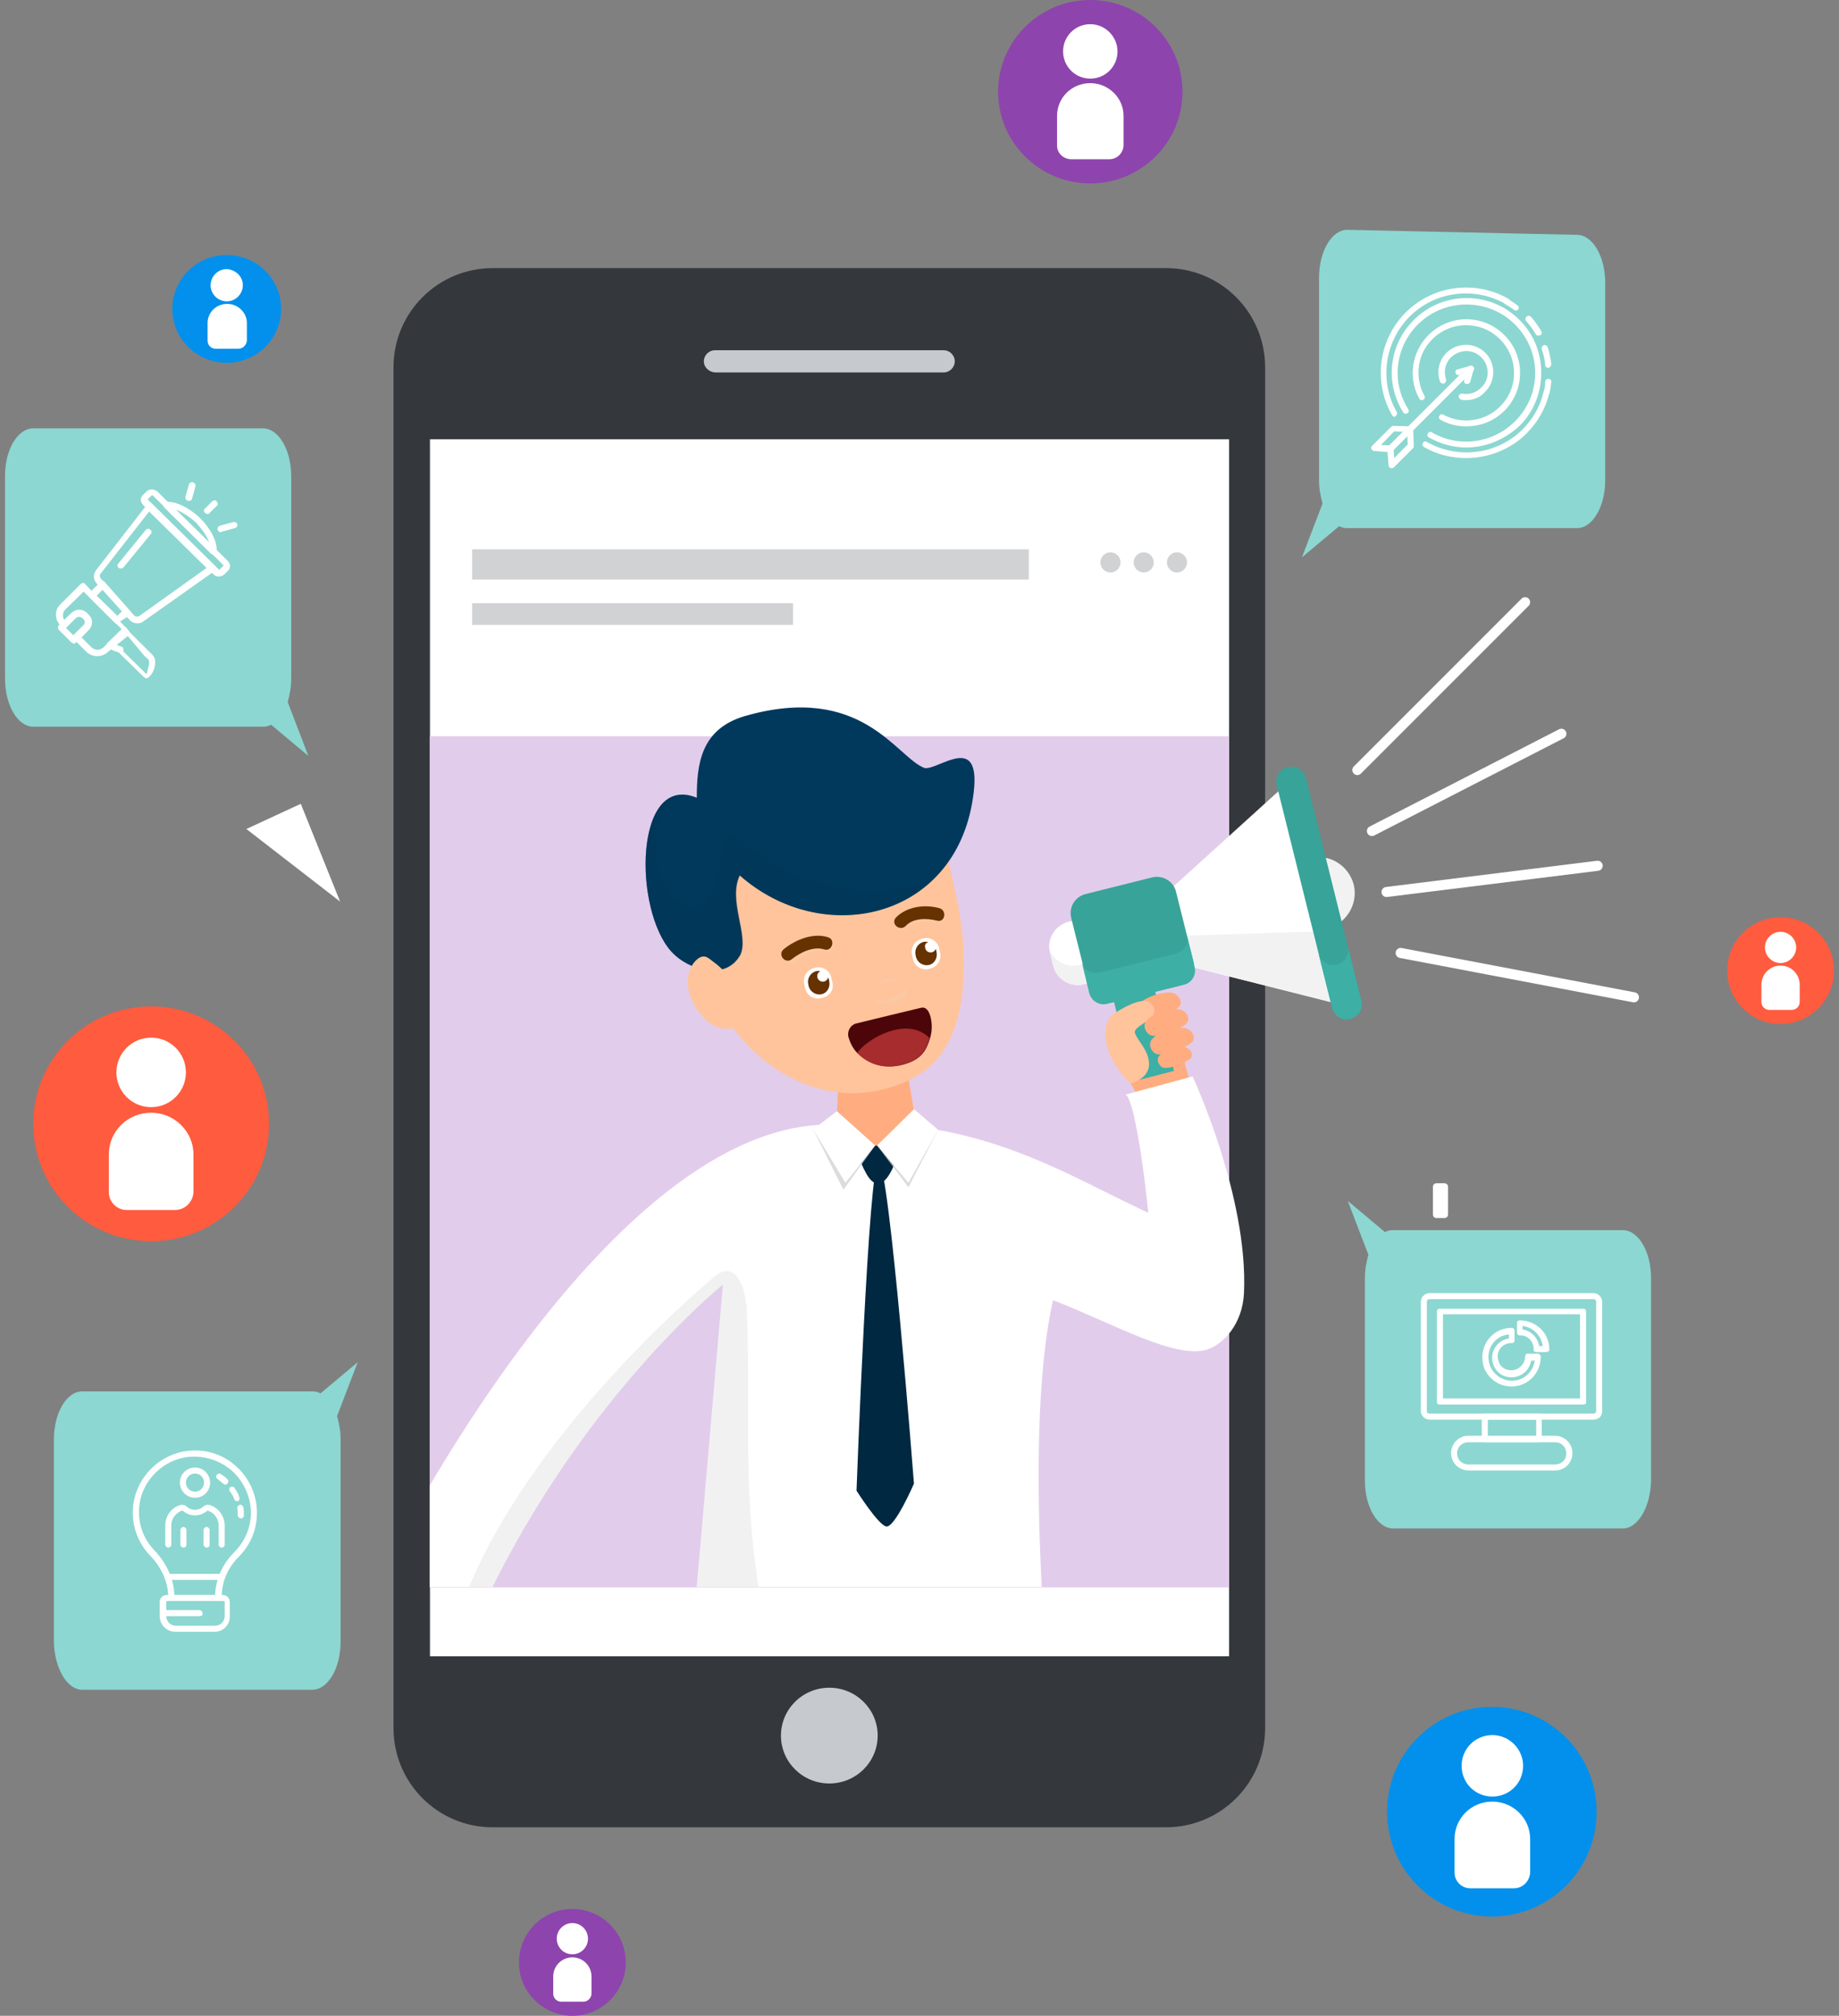 <?xml version="1.0" encoding="utf-8"?>
<!-- Generator: Adobe Illustrator 24.0.0, SVG Export Plug-In . SVG Version: 6.00 Build 0)  -->
<svg version="1.1" id="OBJECTS" xmlns="http://www.w3.org/2000/svg" xmlns:xlink="http://www.w3.org/1999/xlink" x="0px" y="0px"
	 viewBox="0 0 365 400" style="enable-background:new 0 0 365 400;" xml:space="preserve">
<rect x="0" y="0" width="365" height="400" fill="#808080" stroke="none"/>
<style type="text/css">
	.st0{fill:#34373C;}
	.st1{fill:#FFFFFF;}
	.st2{fill:#C6C9CE;}
	.st3{fill:#E2CCEB;}
	.st4{fill:#D1D2D4;}
	.st5{fill:#FF5B3E;}
	.st6{fill:#0390EC;}
	.st7{fill:#8E44AD;}
	.st8{clip-path:url(#SVGID_2_);}
	.st9{opacity:0.32;fill:#D1D2D4;}
	.st10{fill:#FFAD80;}
	.st11{fill:#FFC49C;}
	.st12{fill:#01395D;}
	.st13{opacity:0.34;}
	.st14{fill:#013353;}
	.st15{fill:#012841;}
	.st16{opacity:0.77;fill:#D1D2D4;}
	.st17{fill:#F2F2F3;}
	.st18{fill:#3DAFA5;}
	.st19{fill:#38A399;}
	.st20{opacity:0.3;}
	.st21{fill:#F4CEAE;}
	.st22{fill:#663200;}
	.st23{opacity:0.5;}
	.st24{fill:#4C060A;}
	.st25{opacity:0.57;fill:#EA4949;}
	.st26{fill:none;stroke:#FFFFFF;stroke-width:2;stroke-linecap:round;stroke-linejoin:round;stroke-miterlimit:10;}
	.st27{fill:#8CD7D1;}
</style>
<g>
	<g>
		<g>
			<g>
				<path class="st0" d="M97.8,53.2h133.6c10.9,0,19.7,8.8,19.7,19.7v270c0,10.9-8.8,19.7-19.7,19.7H97.8
					c-10.9,0-19.7-8.8-19.7-19.7v-270C78.1,62,86.9,53.2,97.8,53.2z"/>
				
					<rect x="85.3" y="87.1" transform="matrix(-1 -1.224647e-16 1.224647e-16 -1 329.239 415.759)" class="st1" width="158.6" height="241.5"/>
				<path class="st2" d="M139.7,71.7L139.7,71.7c0-1.2,1-2.2,2.2-2.2h45.4c1.2,0,2.2,1,2.2,2.2l0,0c0,1.2-1,2.2-2.2,2.2h-45.4
					C140.7,73.8,139.7,72.9,139.7,71.7z"/>
				<ellipse class="st2" cx="164.6" cy="344.4" rx="9.6" ry="9.5"/>
			</g>
			<rect x="85.3" y="146.1" class="st3" width="158.6" height="168.9"/>
			<rect x="93.7" y="109" class="st4" width="110.5" height="6"/>
			<rect x="93.7" y="119.7" class="st4" width="63.7" height="4.3"/>
			<path class="st4" d="M222.4,111.6c0,1.1-0.9,2-2,2c-1.1,0-2-0.9-2-2c0-1.1,0.9-2,2-2C221.5,109.6,222.4,110.5,222.4,111.6z
				 M227,109.6c-1.1,0-2,0.9-2,2c0,1.1,0.9,2,2,2c1.1,0,2-0.9,2-2C229,110.5,228.1,109.6,227,109.6z M233.6,109.6c-1.1,0-2,0.9-2,2
				c0,1.1,0.9,2,2,2c1.1,0,2-0.9,2-2C235.6,110.5,234.7,109.6,233.6,109.6z"/>
		</g>
		<g>
			<g>
				<polyline class="st1" points="48.9,164.5 67.5,178.9 59.7,159.5 				"/>
			</g>
		</g>
		<g>
			<g>
				<path class="st1" d="M287.4,241v-5.5c0-0.4-0.3-0.7-0.7-0.7h-1.6c-0.4,0-0.7,0.3-0.7,0.7v5.5c0,0.4,0.3,0.7,0.7,0.7h1.6
					C287.1,241.7,287.4,241.4,287.4,241z"/>
			</g>
		</g>
		<g>
			<ellipse class="st5" cx="30" cy="223" rx="23.4" ry="23.3"/>
			<g>
				<ellipse class="st1" cx="30" cy="212.8" rx="6.9" ry="6.9"/>
				<path class="st1" d="M34.8,240.1h-9.7c-1.9,0-3.5-1.6-3.5-3.5v-7.5c0-4.6,3.7-8.3,8.4-8.3l0,0c4.6,0,8.4,3.7,8.4,8.3v7.5
					C38.3,238.5,36.7,240.1,34.8,240.1z"/>
			</g>
		</g>
		<g>
			<ellipse class="st6" cx="296.1" cy="359.5" rx="20.8" ry="20.8"/>
			<g>
				<path class="st1" d="M302.3,350.4c0,3.4-2.7,6.1-6.1,6.1c-3.4,0-6.1-2.7-6.1-6.1c0-3.4,2.7-6.1,6.1-6.1
					C299.5,344.3,302.3,347,302.3,350.4z"/>
				<path class="st1" d="M300.5,374.7h-8.7c-1.7,0-3.1-1.4-3.1-3.1v-6.7c0-4.1,3.3-7.4,7.5-7.4l0,0c4.1,0,7.5,3.3,7.5,7.4v6.7
					C303.6,373.3,302.2,374.7,300.5,374.7z"/>
			</g>
		</g>
		<g>
			<ellipse class="st5" cx="353.4" cy="192.6" rx="10.6" ry="10.6"/>
			<g>
				<path class="st1" d="M356.5,188c0,1.7-1.4,3.1-3.1,3.1c-1.7,0-3.1-1.4-3.1-3.1c0-1.7,1.4-3.1,3.1-3.1
					C355.1,184.9,356.5,186.3,356.5,188z"/>
				<path class="st1" d="M355.6,200.4h-4.4c-0.9,0-1.6-0.7-1.6-1.6v-3.4c0-2.1,1.7-3.8,3.8-3.8l0,0c2.1,0,3.8,1.7,3.8,3.8v3.4
					C357.2,199.7,356.5,200.4,355.6,200.4z"/>
			</g>
		</g>
		<g>
			<ellipse class="st7" cx="216.4" cy="18.2" rx="18.3" ry="18.2"/>
			<g>
				<path class="st1" d="M221.8,10.2c0,3-2.4,5.4-5.4,5.4s-5.4-2.4-5.4-5.4s2.4-5.4,5.4-5.4S221.8,7.3,221.8,10.2z"/>
				<path class="st1" d="M220.2,31.6h-7.6c-1.5,0-2.8-1.2-2.8-2.7V23c0-3.6,2.9-6.5,6.6-6.5l0,0c3.6,0,6.6,2.9,6.6,6.5v5.9
					C222.9,30.4,221.7,31.6,220.2,31.6z"/>
			</g>
		</g>
		<g>
			<ellipse class="st7" cx="113.6" cy="389.4" rx="10.6" ry="10.6"/>
			<g>
				<ellipse class="st1" cx="113.6" cy="384.7" rx="3.1" ry="3.1"/>
				<path class="st1" d="M115.8,397.2h-4.4c-0.9,0-1.6-0.7-1.6-1.6v-3.4c0-2.1,1.7-3.8,3.8-3.8l0,0c2.1,0,3.8,1.7,3.8,3.8v3.4
					C117.4,396.4,116.7,397.2,115.8,397.2z"/>
			</g>
		</g>
		<g>
			<ellipse class="st6" cx="45" cy="61.3" rx="10.8" ry="10.7"/>
			<g>
				<path class="st1" d="M48.2,56.6c0,1.7-1.4,3.2-3.2,3.2c-1.7,0-3.2-1.4-3.2-3.2c0-1.7,1.4-3.2,3.2-3.2
					C46.8,53.5,48.2,54.9,48.2,56.6z"/>
				<path class="st1" d="M47.3,69.2h-4.5c-0.9,0-1.6-0.7-1.6-1.6v-3.5c0-2.1,1.7-3.8,3.9-3.8l0,0c2.1,0,3.9,1.7,3.9,3.8v3.5
					C48.9,68.5,48.2,69.2,47.3,69.2z"/>
			</g>
		</g>
		<g>
			<defs>
				<path id="SVGID_1_" d="M243.9,314.9H85.3V146.1c55.1-11.3,108.2-12.3,158.6,0C309.1,165.4,309.1,254.1,243.9,314.9z"/>
			</defs>
			<clipPath id="SVGID_2_">
				<use xlink:href="#SVGID_1_"  style="overflow:visible;"/>
			</clipPath>
			<g class="st8">
				<g>
					<path class="st1" d="M75.4,312.8c0,0,41.7-85.4,86-89.5c36.4-3.4,54.3,13.6,74.9,20.8c4.9,1.7,13.7,19.1,3.8,23.5
						c-6.1,2.7-20-5.4-31.1-9.6c-6.6,29.5,0.3,88.1,0.3,88.1l-71.9-20.8l6.1-70.4c0,0-29.6,23.7-49,66.9
						C84.4,317.6,75.4,312.8,75.4,312.8z"/>
					<path class="st9" d="M154,330.2c-1.6-5.3-2.8-10.8-3.6-16.3c-1.8-11.6-2-23.3-1.9-35c0-6.3,0-12.7-0.3-19
						c-0.2-4.1-2.1-10.3-6.5-6.5c-10.9,9.2-40.8,37.4-50.7,67.1c1.1,0.5,2.3,1,3.5,1.5c19.4-43.3,49-66.9,49-66.9l-6.1,70.4
						L154,330.2z"/>
					<polygon class="st10" points="166.4,213.3 166.1,222.1 174.3,228.7 181.8,222.8 179.9,211.5 					"/>
					<g>
						<path class="st11" d="M186.5,163.8c2.1,8.5,4.8,18.5,4.8,26.6c0.2,17.6-6.6,23.2-15.4,25.6c-20.9,5.8-41.9-16.8-37.7-42"/>
					</g>
					<g>
						<path class="st12" d="M138.3,158.3c0-6.5,0.7-13.6,9.5-16.2c23.3-6.7,30.1,8.2,35.7,10.3c2.8,0.5,11.7-7.7,9.6,6
							c-3.6,24.2-29.9,29.8-46.3,15.3c-2.4,5,1.9,12,0.1,15.8c-3,5.3-10.4,2.9-13.6-0.6C125.6,180.5,125.9,153.2,138.3,158.3z"/>
					</g>
					<g class="st13">
						<path class="st14" d="M134.5,157.8c-1.6,1.2-2.7,2-3.5,4.6c-2,5.9-0.7,16.2,5.8,17.4c2.1,0.4,4.1-1.1,4.9-3.1
							c0.8-2,1.7-11.9,3-11.2c4.3,2.3,17.8,16.3,40.1,9.4c-10,9.2-26.4,9-37.9-1.2c-2.4,5,1.9,12,0.1,15.8c-3,5.3-10.4,2.9-13.6-0.6
							C126.5,181.5,125.9,159.3,134.5,157.8z"/>
					</g>
					<path class="st11" d="M143.3,192.3c-0.7-0.7-1.5-1.3-2.3-1.9c-0.4-0.3-0.8-0.6-1.3-0.6c-0.6,0-1.1,0.3-1.6,0.8
						c-1.2,1.2-1.7,3-1.6,4.7c0.1,1.7,0.8,3.3,1.7,4.8c1,1.5,2.2,2.9,3.9,3.6s3.7,0.6,5-0.5"/>
					<path class="st15" d="M169.8,227.2l8.6,0.3c0,0-0.3,2.9-1.8,5.4c-1.1,1.9-2.8,3.2-4.6,0.1C170.2,229.8,169.8,227.2,169.8,227.2
						z"/>
					<path class="st15" d="M170,295.8c0,0,4.3,6.8,5.9,7.1c1.7,0.3,5.5-8.5,5.5-8.5s-4.9-63.5-7-63.9
						C172.4,230.1,170,295.8,170,295.8"/>
					<polygon class="st16" points="161.4,224.1 166.1,221.4 173.7,227.3 167.4,236.1 					"/>
					<polygon class="st16" points="186.2,224.2 181.4,221 174.1,227.3 180.3,235.6 					"/>
					<polygon class="st1" points="161.4,224.1 166.1,220.5 173.7,227.3 167.8,234.7 					"/>
					<polygon class="st1" points="186.2,224.2 181.4,220.1 174.1,227.3 180.3,234.7 					"/>
				</g>
				<path class="st10" d="M234.1,206.9c-2.5,1-11.2,5.9-9.7,8.1c2.2,3.4,4.1,8.8,4.1,8.8l9.1-3.6L234.1,206.9z"/>
				<g>
					<path class="st17" d="M263.4,184.3l-2.7,0.7l-3.5-14l2.7-0.7c3.9-1,7.8,1.4,8.8,5.3l0,0C269.6,179.4,267.2,183.3,263.4,184.3z"
						/>
					<polygon class="st18" points="233,212.5 224.9,214.6 220.6,196.7 228.8,194.7 					"/>
					<polygon class="st1" points="269.1,200.1 235.4,191.6 231.8,176.9 257.5,153.6 					"/>
					<polygon class="st17" points="269.1,200.1 235.4,191.6 234,185.7 265.3,184.7 					"/>
					<path class="st1" d="M215.2,195.3L215.2,195.3c-2.7,0.7-5.5-1-6.1-3.7l-0.7-2.6c-0.7-2.7,1-5.4,3.7-6.1l0,0
						c2.7-0.7,5.5,1,6.1,3.7l0.7,2.6C219.6,191.9,217.9,194.7,215.2,195.3z"/>
					<path class="st17" d="M218.2,186.6l0.6,2.6c0.7,2.7-1,5.4-3.7,6.1c-2.7,0.7-5.5-1-6.1-3.7l-0.6-2.6c0-0.2-0.1-0.4-0.1-0.6
						c0.9,2.3,3.4,3.7,5.9,3.1c2.5-0.6,4.1-3,3.8-5.5C218.1,186.2,218.2,186.4,218.2,186.6z"/>
					<path class="st19" d="M268,202.2L268,202.2c-1.6,0.4-3.2-0.6-3.6-2.2l-11-44.2c-0.4-1.6,0.6-3.2,2.2-3.6l0,0
						c1.6-0.4,3.2,0.6,3.6,2.2l11,44.2C270.6,200.2,269.6,201.8,268,202.2z"/>
					<path class="st18" d="M267.5,187.8l2.7,10.8c0.4,1.6-0.6,3.2-2.2,3.6s-3.2-0.6-3.6-2.2l-2.7-10.8c0.4,1.6,2,2.6,3.6,2.2
						S267.9,189.4,267.5,187.8z"/>
					<path class="st19" d="M234,195.6l-13.2,3.3c-2.1,0.5-4.2-0.8-4.7-2.8l-3.5-14c-0.5-2.1,0.8-4.2,2.9-4.7l13.2-3.3
						c2.1-0.5,4.2,0.8,4.7,2.8l3.5,14C237.4,192.9,236.1,195,234,195.6z"/>
					<path class="st18" d="M235.6,185.7l1.5,6.2c0.4,1.5-0.5,3.1-2.1,3.5l-15.3,3.8c-1.5,0.4-3.1-0.6-3.5-2.1l-1.5-6.2
						c0.4,1.5,1.9,2.5,3.5,2.1l15.3-3.8C235.1,188.7,236,187.2,235.6,185.7z"/>
				</g>
				<path class="st1" d="M223.4,217.2l13.3-3.6c0,0,11.1,23.8,10.2,43c-0.3,6.2-4.1,10-6.9,11c-5.7,2-11.4-4.2-11.1-10.1
					C229.3,249.1,225.9,218.5,223.4,217.2z"/>
				<path class="st10" d="M225.8,199.6c-0.5,1.2,0.5,2.3,1,2.5c1.7,0.7,6.1-1.3,7.1-2.2c1.1-1,0-2.7-1.3-2.9
					C230.4,196.7,226.5,198.2,225.8,199.6z"/>
				<path class="st11" d="M224.4,215c-4.7-4.2-6.9-11.6-3.1-14c4.9-3.1,7.4-3,7.8-0.7c0.4,2.3-4.5,3.3-3.8,4.8
					c0.6,1.5,2.4,3.1,2.7,5.4C228.6,214,224.4,215,224.4,215z"/>
				<path class="st10" d="M227.3,202.9c-0.5,1.2,0.5,2.3,1,2.5c1.7,0.7,6.1-1.3,7.1-2.2c1.1-1,0-2.7-1.3-2.9
					C231.8,200,227.9,201.5,227.3,202.9z"/>
				<path class="st10" d="M228.4,206.6c-0.5,1.2,0.5,2.3,1,2.5c1.7,0.7,6.1-1.3,7.1-2.2c1.1-1,0-2.7-1.3-2.9
					C232.9,203.7,229,205.2,228.4,206.6z"/>
				<path class="st10" d="M229.9,209.8c-0.4,0.9,0.4,1.8,0.8,2c1.3,0.5,4.8-1,5.5-1.7c0.9-0.8,0-2.1-1-2.3
					C233.5,207.6,230.4,208.7,229.9,209.8z"/>
				<g>
					<g class="st20">
						<g>
							<g>
								<path class="st21" d="M157.8,190.9c1.6-1.3,4.3-2.6,6.4-1.9c1.5,0.5,2.3-1.9,0.8-2.4c-3-1-6.6,0.5-8.9,2.4
									C154.8,190.1,156.5,191.9,157.8,190.9L157.8,190.9z"/>
							</g>
						</g>
					</g>
					<g>
						<path class="st22" d="M157.2,190.3c1.6-1.3,4.3-2.6,6.4-1.9c1.5,0.5,2.3-1.9,0.8-2.4c-3-1-6.6,0.5-8.9,2.4
							C154.3,189.5,155.9,191.4,157.2,190.3L157.2,190.3z"/>
					</g>
					<g class="st20">
						<g>
							<path class="st21" d="M180.2,184.2c1.5-1.6,4.3-1.5,6.2-1c1.6,0.4,2-2.1,0.4-2.5c-2.9-0.8-6.5-0.3-8.6,1.9
								C177.2,183.8,179.1,185.4,180.2,184.2L180.2,184.2z"/>
						</g>
					</g>
					<g>
						<g>
							<path class="st22" d="M179.8,183.7c1.5-1.6,4.3-1.5,6.2-1c1.6,0.4,2-2.1,0.4-2.5c-2.9-0.8-6.5-0.3-8.6,1.9
								C176.7,183.4,178.7,184.9,179.8,183.7L179.8,183.7z"/>
						</g>
					</g>
					<g class="st23">
						<g>
							<path class="st21" d="M173.4,198.2c0.3,0.5,1,0.9,1.6,1c0.8,0.1,1.5,0,2.3-0.2c0.7-0.2,1.4-0.6,2-1c0.3-0.2,0.6-0.6,0.6-0.9
								c0-0.1,0-0.3,0.1-0.4c0-0.2-0.1-0.3-0.2-0.4c-0.1-0.1-0.2-0.1-0.3,0c0,0.1-0.1,0.2-0.2,0.3c0,0,0,0.1,0,0.1
								c-0.1,0.1-0.2,0.1-0.3,0.2c-0.2,0.2-0.4,0.3-0.6,0.4c-0.5,0.3-1,0.6-1.5,0.8c-0.5,0.2-1.1,0.5-1.7,0.5c-0.3,0-0.5,0-0.8-0.1
								C174,198.4,173.7,198.2,173.4,198.2C173.4,198.1,173.4,198.2,173.4,198.2L173.4,198.2z"/>
						</g>
					</g>
					<path class="st24" d="M184.8,202.3c0.2,1.1,0.2,2.4-0.2,3.7c-0.7,2.2-1.5,4.4-5.9,5.4c-4.2,0.9-7-0.9-8.5-2.4
						c-1-1-1.5-2.2-1.8-3.2c-0.3-1.2,0.4-2.4,1.5-2.7c3.2-0.8,9.5-2.3,12.8-3.1C184,199.6,184.6,201.1,184.8,202.3z"/>
					<g>
						<path class="st1" d="M163.2,198l-0.3,0.1c-1.4,0.3-2.8-0.6-3.1-2l-0.2-0.9c-0.3-1.4,0.6-2.8,2-3.1l0.3-0.1
							c1.4-0.3,2.8,0.6,3.1,2l0.2,0.9C165.6,196.3,164.7,197.7,163.2,198z"/>
						<path class="st22" d="M163,197.3L163,197.3c-1.1,0.2-2.2-0.5-2.5-1.6l-0.1-0.5c-0.2-1.1,0.5-2.2,1.6-2.5l0,0
							c1.1-0.2,2.2,0.5,2.5,1.6l0.1,0.5C164.8,196,164.1,197.1,163,197.3z"/>
						<path class="st1" d="M163.3,192.6c0.6,0,1.1,0.5,1.1,1.1c0,0.6-0.5,1.1-1.1,1.1c-0.6,0-1.1-0.5-1.1-1.1
							C162.2,193.1,162.7,192.6,163.3,192.6z"/>
					</g>
					<g>
						<path class="st1" d="M184.6,192.2l-0.3,0.1c-1.4,0.3-2.8-0.6-3.1-2l-0.2-0.9c-0.3-1.4,0.6-2.8,2-3.1l0.3-0.1
							c1.4-0.3,2.8,0.6,3.1,2l0.2,0.9C186.9,190.5,186,191.9,184.6,192.2z"/>
						<path class="st22" d="M184.3,191.5L184.3,191.5c-1.1,0.2-2.2-0.5-2.5-1.6l-0.1-0.5c-0.2-1.1,0.5-2.2,1.6-2.5l0,0
							c1.1-0.2,2.2,0.5,2.5,1.6l0.1,0.5C186.1,190.2,185.4,191.3,184.3,191.5z"/>
						<path class="st1" d="M184.7,186.8c0.6,0,1.1,0.5,1.1,1.1c0,0.6-0.5,1.1-1.1,1.1c-0.6,0-1.1-0.5-1.1-1.1
							C183.5,187.3,184,186.9,184.7,186.8z"/>
					</g>
					<path class="st25" d="M184.5,206c-0.7,2.2-1.5,4.4-5.9,5.4c-4.2,0.9-7-0.9-8.5-2.4C171.8,206.3,180,201.4,184.5,206z"/>
					<g class="st23">
						<g>
							<path class="st21" d="M174,195.6C174,195.6,174,195.6,174,195.6C174.1,195.6,174.1,195.5,174,195.6c0.1-0.1,0.2-0.1,0.3-0.2
								c0.1-0.1,0.3-0.2,0.4-0.2c0.3-0.2,0.7-0.3,1-0.4c0.3-0.1,0.7-0.1,1-0.1c0.3,0,0.7,0.1,1-0.1c0.1,0,0.1-0.1,0-0.2
								c-0.3-0.3-0.9-0.2-1.3-0.2c-0.5,0-0.9,0.1-1.3,0.3c-0.4,0.2-0.8,0.4-1.1,0.6c-0.1,0.1-0.3,0.2-0.2,0.4
								C173.9,195.6,174,195.7,174,195.6C174.1,195.6,174,195.6,174,195.6L174,195.6z"/>
						</g>
					</g>
				</g>
			</g>
		</g>
		<g>
			<line class="st26" x1="269.4" y1="152.8" x2="302.7" y2="119.5"/>
			<line class="st26" x1="272.3" y1="164.9" x2="309.9" y2="145.6"/>
			<line class="st26" x1="275.2" y1="177" x2="317.1" y2="171.8"/>
			<line class="st26" x1="278" y1="189.1" x2="324.3" y2="197.9"/>
		</g>
	</g>
	<g>
		<g>
			<path class="st27" d="M313,46.6l-45.6-1c-3.1,0-5.6,4.3-5.6,9.5v40.2c0,1.7,0.3,3.2,0.7,4.6l-4.1,10.7l7.4-6.2
				c0.5,0.3,1,0.4,1.6,0.4H313c3.1,0,5.6-4.3,5.6-9.5V56.1C318.6,50.9,316.1,46.6,313,46.6z"/>
		</g>
	</g>
	<g>
		<g>
			<path class="st27" d="M322.1,303.3h-45.6c-3.1,0-5.6-4.3-5.6-9.5v-40.2c0-1.7,0.3-3.2,0.7-4.6l-4.1-10.7l7.4,6.2
				c0.5-0.3,1-0.4,1.6-0.4h45.6c3.1,0,5.6,4.3,5.6,9.5v40.2C327.6,299,325.1,303.3,322.1,303.3z"/>
		</g>
	</g>
	<g>
		<g>
			<path class="st27" d="M6.6,85h45.6c3.1,0,5.6,4.3,5.6,9.5v40.2c0,1.7-0.3,3.2-0.7,4.6l4.1,10.7l-7.4-6.2c-0.5,0.3-1,0.4-1.6,0.4
				H6.6c-3.1,0-5.6-4.3-5.6-9.5V94.4C1,89.2,3.5,85,6.6,85z"/>
		</g>
	</g>
	<g>
		<g>
			<path class="st27" d="M16.3,335.3H62c3.1,0,5.6-4.3,5.6-9.5v-40.2c0-1.7-0.3-3.2-0.7-4.6l4.1-10.7l-7.4,6.2
				c-0.5-0.3-1-0.4-1.6-0.4H16.3c-3.1,0-5.6,4.3-5.6,9.5v40.2C10.8,331,13.3,335.3,16.3,335.3z"/>
		</g>
	</g>
	<g>
		<path class="st1" d="M27.3,123.7c-0.6,0-1.1-0.2-1.5-0.6l-6.5-7.2c-0.8-0.8-0.9-1.9-0.2-2.8l10.1-13c0.1-0.2,0.3-0.2,0.5-0.3
			c0.2,0,0.4,0.1,0.5,0.2l12.5,12.3c0.1,0.1,0.2,0.3,0.2,0.5c0,0.2-0.1,0.4-0.3,0.5l-14,9.9C28.1,123.6,27.7,123.7,27.3,123.7z
			 M29.6,101.5L20,113.8c-0.3,0.3-0.2,0.8,0.1,1.1l6.5,7.2c0.3,0.3,0.8,0.3,1.1,0.1l13.3-9.5L29.6,101.5z"/>
		<path class="st1" d="M43.4,114.4c-0.4,0-0.7-0.1-1-0.4l-14-13.8c-0.6-0.6-0.6-1.5,0-2l0.7-0.7c0.5-0.5,1.5-0.5,2.1,0l14,13.8
			c0.6,0.6,0.6,1.5,0,2l-0.7,0.7C44.1,114.3,43.8,114.4,43.4,114.4z M30.2,98.3c0,0-0.1,0-0.1,0l-0.7,0.7c-0.1,0.1-0.1,0.1,0,0.2
			l14,13.8c0.1,0.1,0.2,0.1,0.2,0l0.7-0.7c0.1-0.1,0.1-0.1,0-0.2l-14-13.8C30.2,98.3,30.2,98.3,30.2,98.3z"/>
		<path class="st1" d="M23.3,123.8c-0.2,0-0.3-0.1-0.5-0.2l-5-5c-0.1-0.1-0.2-0.3-0.2-0.5c0-0.2,0.1-0.3,0.2-0.5l2.1-2.1
			c0.3-0.3,0.7-0.3,0.9,0l5,5.7c0.3,0.3,0.3,0.7,0,0.9l-2.1,1.3C23.6,123.7,23.5,123.8,23.3,123.8z M19.2,118.2l4.1,4l1.2-1.2
			l-4.1-4L19.2,118.2z"/>
		<path class="st1" d="M29.1,134.6c-0.2,0-0.3-0.1-0.5-0.2l-5-4.9l-2.1-0.8c-0.2-0.1-0.4-0.3-0.4-0.5c0-0.2,0-0.4,0.2-0.6l3.3-3.2
			c0.3-0.3,0.7,0.5,0.9,0.8l4,4c0.8,0.8,1.3,1.1,1.3,2.2s-0.4,2.2-1.3,3C29.4,134.5,29.3,134.6,29.1,134.6z M23,127.9l1.3,0.5
			c0.1,0,0.2,0.1,0.2,0.9l4.6,4.5c0.3-1.2,0.5-1.8,0.5-2.3c0-0.8-0.3-0.7-0.9-1.3l-3.6-4.3L23,127.9z"/>
		<path class="st1" d="M24,112.8c-0.1,0-0.3,0-0.4-0.1c-0.3-0.2-0.4-0.6-0.1-0.9l5.4-6.6c0.2-0.3,0.6-0.4,0.9-0.1
			c0.3,0.2,0.4,0.6,0.1,0.9l-5.4,6.6C24.4,112.7,24.2,112.8,24,112.8z"/>
		<path class="st1" d="M42.4,110.1c-0.2,0-0.3-0.1-0.5-0.2l-9.3-9.2c-0.2-0.2-0.2-0.4-0.2-0.7c0.1-0.2,0.3-0.4,0.5-0.4
			c1.9-0.2,4.6,1.1,6.8,3.2c2.2,2.2,3.5,4.8,3.3,6.7c0,0.2-0.2,0.5-0.4,0.5C42.5,110,42.5,110.1,42.4,110.1z M34.9,101.1l6.6,6.5
			c-0.4-1.2-1.4-2.6-2.6-3.9C37.6,102.5,36.1,101.6,34.9,101.1z"/>
		<path class="st1" d="M41.2,102c-0.2,0-0.3-0.1-0.5-0.2c-0.3-0.3-0.3-0.7,0-0.9l1.4-1.4c0.3-0.3,0.7-0.3,0.9,0
			c0.3,0.3,0.3,0.7,0,0.9l-1.4,1.4C41.5,101.9,41.4,102,41.2,102z"/>
		<path class="st1" d="M37.5,99.4c-0.1,0-0.1,0-0.2,0c-0.3-0.1-0.6-0.5-0.5-0.8l0.7-2.5c0.1-0.3,0.5-0.5,0.8-0.4
			c0.3,0.1,0.6,0.5,0.5,0.8l-0.7,2.5C38.1,99.2,37.8,99.4,37.5,99.4z"/>
		<path class="st1" d="M43.8,105.6c-0.3,0-0.5-0.2-0.6-0.5c-0.1-0.3,0.1-0.7,0.5-0.8l2.6-0.7c0.3-0.1,0.7,0.1,0.8,0.4
			s-0.1,0.7-0.5,0.8l-2.6,0.7C44,105.6,43.9,105.6,43.8,105.6z"/>
		<path class="st1" d="M19.3,130.2c-0.8,0-1.6-0.3-2.2-0.9l-2.4-2.4c-0.1-0.1-0.2-0.3-0.2-0.5s0.1-0.3,0.2-0.5l1.9-1.9
			c0.3-0.3,0.3-0.9,0-1.2l-0.3-0.3c-0.3-0.3-0.9-0.3-1.2,0l-1.9,1.9c-0.3,0.3-0.7,0.3-0.9,0l-0.3-0.3c-1.2-1.2-1.2-3.1,0-4.2l4-4
			c0.3-0.3,0.7-0.3,0.9,0l8.6,9.2c0.1,0.1,0.2,0.3,0.2,0.5s-0.1,0.3-0.2,0.5l-4,3.2C20.9,129.9,20.1,130.2,19.3,130.2z M16.2,126.5
			l1.9,1.9c0.7,0.7,1.8,0.7,2.5,0l3.6-3.5l-7.6-7.5l-3.6,3.5c-0.6,0.6-0.7,1.5-0.2,2.2l1.4-1.4c0.9-0.8,2.2-0.8,3.1,0l0.3,0.3
			c0.9,0.8,0.9,2.2,0,3L16.2,126.5z"/>
		<path class="st1" d="M14.7,127.7c-0.2,0-0.3-0.1-0.5-0.2l-2.5-2.5c-0.1-0.1-0.2-0.3-0.2-0.5c0-0.2,0.1-0.3,0.2-0.5l2.4-2.3
			c0.4-0.4,1-0.7,1.6-0.7s1.2,0.2,1.6,0.7l0.2,0.2c0.9,0.9,0.9,2.3,0,3.2c0,0-2.4,2.3-2.4,2.3C15,127.7,14.9,127.7,14.7,127.7z
			 M13.1,124.6l1.6,1.6l1.9-1.9c0.4-0.4,0.4-1,0-1.4l-0.2-0.2c-0.4-0.4-1-0.4-1.4,0L13.1,124.6z"/>
	</g>
	<g>
		<path class="st1" d="M291,88.8c-2.5,0-5.1-0.7-7.4-2c-0.3-0.2-0.4-0.5-0.2-0.8c0.2-0.3,0.5-0.4,0.8-0.2c5.3,3.1,12.1,2.2,16.5-2.2
			c2.6-2.6,4-6,4-9.6c0-3.6-1.4-7-4-9.6c-5.3-5.3-14-5.3-19.3,0c-4.5,4.5-5.3,11.4-1.9,16.8c0.2,0.3,0.1,0.7-0.2,0.8
			c-0.3,0.2-0.7,0.1-0.8-0.2c-3.7-5.9-2.8-13.4,2.1-18.3c5.8-5.8,15.2-5.8,21,0c2.8,2.8,4.3,6.5,4.3,10.5c0,4-1.5,7.7-4.3,10.5
			C298.6,87.3,294.8,88.8,291,88.8z"/>
		<path class="st1" d="M291,90.9c-2.9,0-5.8-0.7-8.4-2.2c-0.3-0.2-0.4-0.5-0.2-0.8c0.2-0.3,0.5-0.4,0.8-0.2c6.2,3.5,14,2.5,19-2.5
			c2.1-2.1,3.5-4.6,4.2-7.5c0.1-0.3,0.4-0.5,0.7-0.4c0.3,0.1,0.5,0.4,0.4,0.7c-0.7,3-2.3,5.8-4.5,8C299.8,89.2,295.4,90.9,291,90.9z
			"/>
		<path class="st1" d="M300.9,61.6c-0.1,0-0.3,0-0.4-0.1c-0.5-0.4-1.1-0.8-1.7-1.1c-0.3-0.2-0.4-0.5-0.2-0.8
			c0.2-0.3,0.5-0.4,0.8-0.2c0.6,0.4,1.3,0.8,1.8,1.2c0.3,0.2,0.3,0.6,0.1,0.8C301.3,61.5,301.1,61.6,300.9,61.6z"/>
		<path class="st1" d="M307.3,73c-0.3,0-0.6-0.2-0.6-0.5c-0.1-1.1-0.3-2.1-0.7-3.2c-0.1-0.3,0.1-0.7,0.4-0.8
			c0.3-0.1,0.7,0.1,0.8,0.4c0.3,1.1,0.6,2.3,0.7,3.4C307.9,72.6,307.7,72.9,307.3,73C307.4,73,307.3,73,307.3,73z M305.3,66.6
			c-0.2,0-0.4-0.1-0.5-0.3c-0.5-0.9-1.2-1.8-1.9-2.6c-0.2-0.3-0.2-0.6,0.1-0.9c0.3-0.2,0.6-0.2,0.9,0.1c0.8,0.9,1.4,1.8,2,2.8
			c0.2,0.3,0.1,0.7-0.2,0.8C305.5,66.6,305.4,66.6,305.3,66.6z"/>
		<path class="st1" d="M306.9,78.4c0,0-0.1,0-0.1,0c-0.3-0.1-0.5-0.4-0.4-0.7c0.2-0.7,0.3-1.3,0.3-2c0-0.3,0.3-0.6,0.7-0.5
			c0.3,0,0.6,0.3,0.5,0.7c-0.1,0.7-0.2,1.5-0.4,2.2C307.5,78.2,307.2,78.4,306.9,78.4z"/>
		<path class="st1" d="M276.8,82.7c-0.2,0-0.4-0.1-0.5-0.3c-3.8-6.6-2.7-15,2.7-20.4c5.4-5.4,13.8-6.5,20.4-2.7
			c0.3,0.2,0.4,0.5,0.2,0.8c-0.2,0.3-0.5,0.4-0.8,0.2c-6.2-3.5-14-2.5-19,2.5c-5,5-6.1,12.8-2.6,18.9c0.2,0.3,0.1,0.7-0.2,0.8
			C277,82.7,276.9,82.7,276.8,82.7z"/>
		<path class="st1" d="M291,84.6c-1.8,0-3.5-0.4-5.1-1.3c-0.3-0.2-0.4-0.5-0.2-0.8c0.2-0.3,0.5-0.4,0.8-0.2c3.7,2,8.3,1.3,11.2-1.6
			c1.8-1.8,2.8-4.1,2.8-6.7c0-2.5-1-4.9-2.8-6.7c-3.7-3.7-9.7-3.7-13.4,0c-3,2.9-3.6,7.6-1.6,11.2c0.2,0.3,0.1,0.7-0.2,0.8
			c-0.3,0.2-0.7,0.1-0.8-0.2c-2.3-4.1-1.5-9.3,1.8-12.6c4.2-4.2,10.9-4.2,15.1,0c2,2,3.1,4.7,3.1,7.5c0,2.8-1.1,5.5-3.1,7.5
			C296.5,83.6,293.8,84.6,291,84.6z"/>
		<path class="st1" d="M291,79.4c-0.3,0-0.7,0-1-0.1c-0.3-0.1-0.5-0.4-0.5-0.7c0.1-0.3,0.4-0.5,0.7-0.5c1.4,0.3,2.8-0.2,3.8-1.2
			c1.7-1.6,1.7-4.3,0-6s-4.3-1.6-6,0c-1.2,1.2-1.5,2.9-1,4.4c0.1,0.3-0.1,0.7-0.4,0.8c-0.3,0.1-0.7-0.1-0.8-0.4
			c-0.7-2-0.2-4.2,1.3-5.7c2.1-2.1,5.6-2.1,7.7,0c2.1,2.1,2.1,5.6,0,7.7C293.8,78.9,292.4,79.4,291,79.4z"/>
		<path class="st1" d="M276,89.6c-0.2,0-0.3-0.1-0.4-0.2c-0.2-0.2-0.2-0.6,0-0.9l15-15c0.2-0.2,0.6-0.2,0.9,0c0.2,0.2,0.2,0.6,0,0.9
			l-15,15C276.3,89.5,276.1,89.6,276,89.6z"/>
		<path class="st1" d="M290.3,75.3c-0.2,0-0.3-0.1-0.4-0.2c-0.2-0.2-0.2-0.6,0-0.8l-0.3,0.1c-0.3,0.1-0.7-0.1-0.7-0.4
			c-0.1-0.3,0.1-0.7,0.4-0.7l2.5-0.7c0.3-0.1,0.5,0,0.7,0.3c0.1,0.2,0.1,0.5-0.1,0.7l-1.6,1.6C290.6,75.3,290.4,75.3,290.3,75.3z"/>
		<path class="st1" d="M291.2,76.2c-0.1,0-0.1,0-0.2,0c-0.3-0.1-0.5-0.4-0.4-0.7l0.1-0.3c-0.2,0.2-0.6,0.2-0.8,0
			c-0.2-0.2-0.2-0.6,0-0.9l1.6-1.6c0.2-0.2,0.5-0.2,0.7-0.1c0.2,0.1,0.4,0.4,0.3,0.7l-0.7,2.5C291.7,76,291.5,76.2,291.2,76.2z"/>
		<path class="st1" d="M276.2,92.9c-0.1,0-0.1,0-0.2,0c-0.2-0.1-0.4-0.3-0.4-0.5l-0.2-2.7l-2.7-0.2c-0.2,0-0.4-0.2-0.5-0.4
			c-0.1-0.2,0-0.5,0.1-0.6l3.8-3.8c0.1-0.1,0.3-0.2,0.4-0.2l3.4,0.1c0.3,0,0.6,0.3,0.6,0.6l0.1,3.4c0,0.2-0.1,0.3-0.2,0.4l-3.8,3.8
			C276.5,92.8,276.3,92.9,276.2,92.9z M274.1,88.3l1.9,0.1c0.3,0,0.6,0.3,0.6,0.6l0.1,1.9l2.7-2.7l-0.1-2.5l-2.6-0.1L274.1,88.3z"/>
	</g>
	<g>
		<path class="st1" d="M298.4,274.9c-1.9-0.5-3.5-2.1-4-4c-1-3.9,1.9-7.5,5.7-7.4c0.3,0,0.5,0.3,0.5,0.5v2c0,0.3-0.3,0.6-0.6,0.5
			c-1.8,0-3.2,1.6-2.6,3.5c0.2,0.9,0.9,1.6,1.8,1.8c1.8,0.5,3.5-0.9,3.5-2.6c0-0.3,0.2-0.6,0.5-0.6h2c0.3,0,0.5,0.2,0.6,0.5
			C305.9,273,302.3,276,298.4,274.9z M299.4,264.8c-2.7,0.3-4.6,2.9-3.8,5.8c0.4,1.5,1.7,2.8,3.2,3.2c2.9,0.8,5.5-1.2,5.8-3.8h-0.7
			c-0.4,2.3-2.7,3.9-5.2,3.1c-1.1-0.4-1.9-1.2-2.3-2.3c-0.9-2.5,0.8-4.9,3.1-5.2V264.8z"/>
		<path class="st1" d="M308.7,291.8h-17.2c-1.5,0-2.8-0.9-3.3-2.3c-0.8-2.4,1-4.6,3.2-4.6h17.2c1.5,0,2.8,0.9,3.3,2.3
			C312.7,289.6,310.9,291.8,308.7,291.8z M291.4,286.2c-1.5,0-2.7,1.5-2,3.1c0.3,0.8,1.2,1.3,2.1,1.3h17.1c0.9,0,1.8-0.5,2.1-1.3
			c0.6-1.6-0.5-3.1-2-3.1H291.4z"/>
		<path class="st1" d="M305.5,286.2h-10.9c-0.3,0-0.5-0.2-0.5-0.5V281c0-0.3,0.2-0.5,0.5-0.5h10.9c0.3,0,0.5,0.2,0.5,0.5v4.6
			C306,286,305.8,286.2,305.5,286.2z M295.3,285h9.6v-3.3h-9.6V285z"/>
		<path class="st1" d="M316.3,281.7h-32.6c-0.9,0-1.7-0.8-1.7-1.7v-21.7c0-0.9,0.8-1.7,1.7-1.7h32.6c0.9,0,1.7,0.8,1.7,1.7V280
			C318,281,317.3,281.7,316.3,281.7z M283.7,257.8c-0.3,0-0.5,0.2-0.5,0.5V280c0,0.3,0.2,0.5,0.5,0.5h32.6c0.3,0,0.5-0.2,0.5-0.5
			v-21.7c0-0.3-0.2-0.5-0.5-0.5H283.7z"/>
		<path class="st1" d="M314.3,278.7h-28.6c-0.3,0-0.5-0.2-0.5-0.5v-18c0-0.3,0.2-0.5,0.5-0.5h28.6c0.3,0,0.5,0.2,0.5,0.5v18
			C314.9,278.5,314.6,278.7,314.3,278.7z M286.4,277.5h27.2v-16.7h-27.2V277.5z"/>
		<path class="st1" d="M306.9,268.3h-2c-0.3,0-0.6-0.2-0.5-0.6c0-1.5-1.2-2.8-2.7-2.7c-0.3,0-0.6-0.2-0.6-0.5v-2
			c0-0.3,0.2-0.5,0.5-0.5c3.3,0,6,2.6,5.9,5.9C307.5,268.1,307.2,268.3,306.9,268.3z M305.5,267.1h0.7c-0.3-2.1-1.9-3.7-4-4v0.7
			C303.9,264.1,305.2,265.4,305.5,267.1z"/>
	</g>
	<g>
		<path class="st1" d="M43.4,317.7H34c-0.3,0-0.6-0.3-0.6-0.6V317c0-3-1.3-5.9-3.5-8.2c-2.7-2.8-4-6.6-3.4-10.5
			c0.8-5.4,5.3-9.8,10.8-10.4c3.6-0.4,7,0.7,9.6,3.1c2.6,2.3,4.1,5.7,4.1,9.2c0,3.3-1.3,6.4-3.6,8.7c-2.2,2.2-3.4,5-3.4,8v0.3
			C44,317.4,43.7,317.7,43.4,317.7z M34.6,316.5h8.1c0.1-3.1,1.4-6.1,3.8-8.5c2.1-2.1,3.3-4.9,3.3-7.8c0-3.1-1.4-6.2-3.7-8.3
			c-2.4-2.1-5.5-3.1-8.7-2.8c-4.9,0.5-9,4.5-9.7,9.3c-0.5,3.5,0.6,6.9,3.1,9.4C33.1,310.3,34.5,313.3,34.6,316.5z"/>
		<path class="st1" d="M47.8,301.3c-0.3,0-0.6-0.3-0.6-0.6c0-0.5,0-0.9-0.1-1.4c-0.1-0.3,0.2-0.6,0.5-0.7c0.3-0.1,0.6,0.2,0.7,0.5
			c0.1,0.5,0.1,1.1,0.1,1.6C48.4,301.1,48.1,301.3,47.8,301.3z"/>
		<path class="st1" d="M47.1,297.9c-0.2,0-0.5-0.1-0.6-0.4c-0.2-0.6-0.5-1.1-0.9-1.6c-0.2-0.3-0.1-0.7,0.1-0.8
			c0.3-0.2,0.7-0.1,0.8,0.1c0.4,0.6,0.8,1.2,1,1.9c0.1,0.3,0,0.7-0.3,0.8C47.2,297.9,47.2,297.9,47.1,297.9z"/>
		<path class="st1" d="M44.7,294.6c-0.1,0-0.3-0.1-0.4-0.2c-0.4-0.3-0.7-0.6-1.1-0.9c-0.3-0.2-0.4-0.6-0.2-0.8
			c0.2-0.3,0.6-0.4,0.8-0.2c0.5,0.3,0.9,0.6,1.3,1c0.3,0.2,0.3,0.6,0,0.9C45.1,294.5,44.9,294.6,44.7,294.6z"/>
		<path class="st1" d="M42.6,323.8h-7.8c-1.7,0-3.1-1.4-3.1-3.1v-2.8c0-0.8,0.6-1.4,1.4-1.4h11.1c0.8,0,1.4,0.6,1.4,1.4v2.8
			C45.7,322.4,44.3,323.8,42.6,323.8z M33.2,317.7c-0.1,0-0.2,0.1-0.2,0.2v2.8c0,1,0.8,1.9,1.9,1.9h7.8c1,0,1.9-0.8,1.9-1.9v-2.8
			c0-0.1-0.1-0.2-0.2-0.2H33.2z"/>
		<path class="st1" d="M39.6,320.7h-7.3c-0.3,0-0.6-0.3-0.6-0.6c0-0.3,0.3-0.6,0.6-0.6h7.3c0.3,0,0.6,0.3,0.6,0.6
			C40.3,320.5,40,320.7,39.6,320.7z"/>
		<path class="st1" d="M44.1,313.5H33.3c-0.3,0-0.6-0.3-0.6-0.6s0.3-0.6,0.6-0.6h10.8c0.3,0,0.6,0.3,0.6,0.6S44.4,313.5,44.1,313.5z
			"/>
		<path class="st1" d="M38.7,297.2c-1.7,0-3-1.4-3-3c0-1.7,1.4-3,3-3c1.7,0,3,1.4,3,3C41.7,295.9,40.4,297.2,38.7,297.2z
			 M38.7,292.4c-1,0-1.8,0.8-1.8,1.8c0,1,0.8,1.8,1.8,1.8c1,0,1.8-0.8,1.8-1.8C40.5,293.2,39.7,292.4,38.7,292.4z"/>
		<path class="st1" d="M44,307.1c-0.3,0-0.6-0.3-0.6-0.6v-3.8c0-1.3-0.8-2.4-2-2.9c-0.1,0-0.2,0-0.3,0c-1.4,1.2-3.4,1.2-4.8,0
			c-0.1-0.1-0.2-0.1-0.3,0c-1.2,0.5-2,1.6-2,2.9v3.8c0,0.3-0.3,0.6-0.6,0.6s-0.6-0.3-0.6-0.6v-3.8c0-1.8,1.1-3.4,2.8-4
			c0.5-0.2,1.1-0.1,1.5,0.3c0.9,0.8,2.3,0.8,3.2,0c0.4-0.4,1-0.5,1.5-0.3c1.7,0.6,2.8,2.3,2.8,4v3.8C44.6,306.9,44.3,307.1,44,307.1
			z"/>
		<path class="st1" d="M36.4,307.1c-0.3,0-0.6-0.3-0.6-0.6v-2.9c0-0.3,0.3-0.6,0.6-0.6c0.3,0,0.6,0.3,0.6,0.6v2.9
			C37,306.9,36.7,307.1,36.4,307.1z"/>
		<path class="st1" d="M41,307.1c-0.3,0-0.6-0.3-0.6-0.6v-2.9c0-0.3,0.3-0.6,0.6-0.6c0.3,0,0.6,0.3,0.6,0.6v2.9
			C41.6,306.9,41.4,307.1,41,307.1z"/>
	</g>
</g>
</svg>
